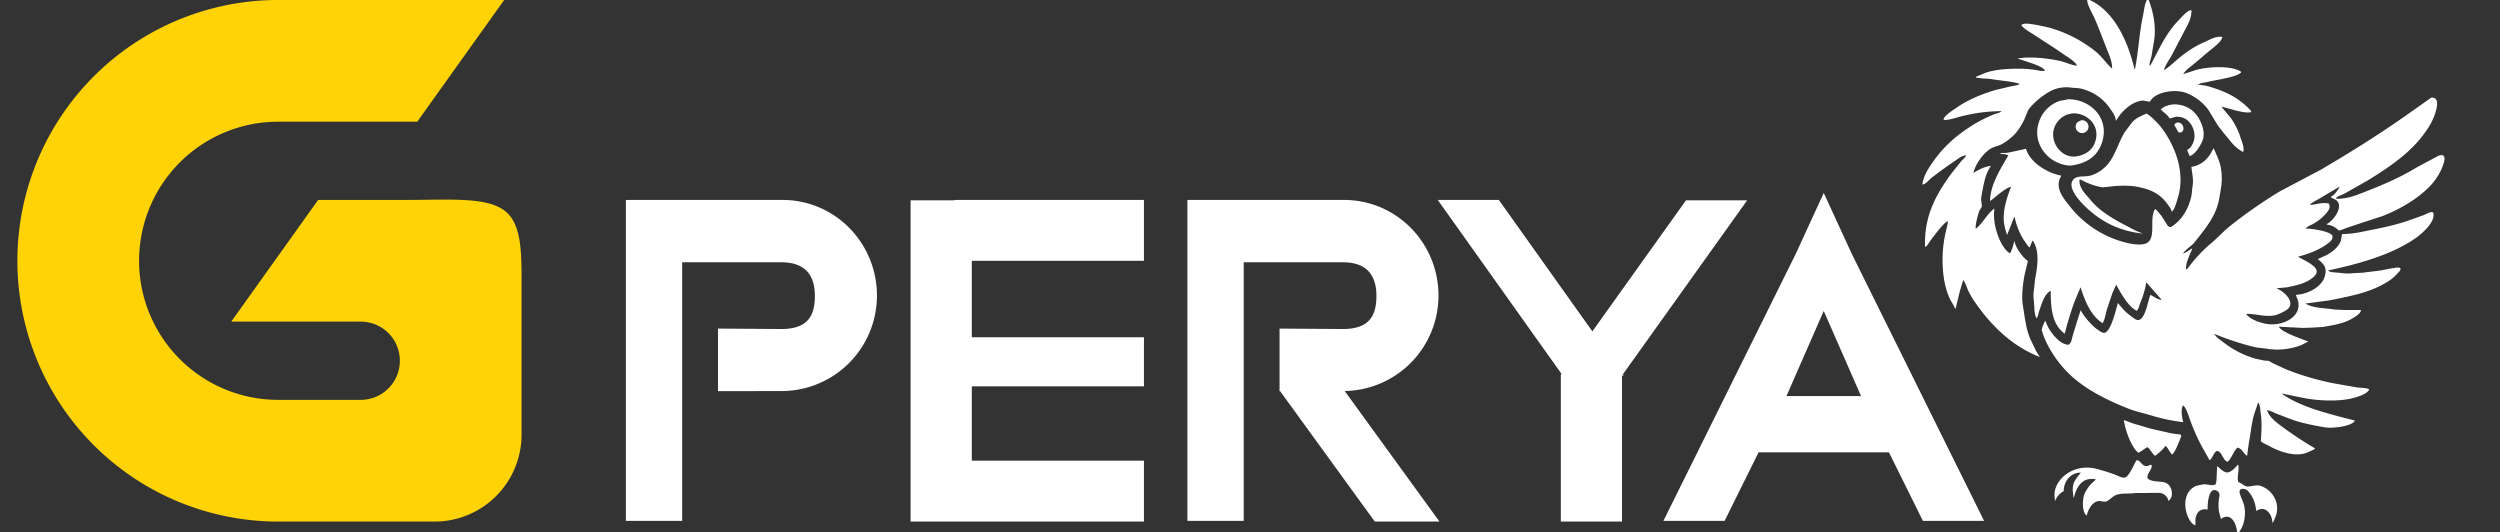 <svg id="svg" xmlns="http://www.w3.org/2000/svg" width="1438" height="306" viewBox="0 0 1438 306">
  <rect x="0" y="0" width="1438" height="306" fill="#333333" stroke="none"/>
  <defs>
    <style>
      .cls-1 {
        fill: #ffd305;
      }

      .cls-1, .cls-2 {
        fill-rule: evenodd;
      }

      .cls-2 {
        fill: #fff;
      }
    </style>
  </defs>
  <path id="bg" class="cls-1" d="M300,164v86a50,50,0,0,1-50,50H160A150,150,0,1,1,160,0H290L240,70H160a80,80,0,1,0,0,160h47.5a22.5,22.5,0,0,0,0-45H133l50-70h50.56c24.722,0,45.739-1.831,56.44,6C300.251,128.5,300,145.54,300,164Z"/>
  <path id="a" class="cls-2" d="M449.515,224.936L413,225V189l36.515,0.245c16.171,0,19.194-8.88,19.194-19.186,0-8.632-3.023-19.185-19.194-19.185h-57.13V299.593H360V115h90c30.321,0,54.417,24.752,54.417,55.059A54.89,54.89,0,0,1,449.515,224.936Z"/>
  <path id="a-2" data-name="a" class="cls-2" d="M658,264.988V300H549v0H523.779V115.222H549v-0.234H658V150H558.981v43.986H658V222.2H558.981v42.793H658Z"/>
  <path id="a-3" data-name="a" class="cls-2" d="M1004.98,115.222L933.492,215.284,934,216h-1.02v84h-35.2V215.222h0.529L826.988,115h35.14l53.8,75.6,53.853-75.378h35.2Z"/>
  <path id="a-4" data-name="a" class="cls-2" d="M773.471,224.912L827.97,300h-37.2l-54.436-75H736v-0.46l-0.231-.318H736V189l36.515,0.245c16.171,0,19.194-8.88,19.194-19.186,0-8.632-3.023-19.185-19.194-19.185h-57.13V299.593H683V115h90c30.321,0,54.416,24.752,54.416,55.059A54.879,54.879,0,0,1,773.471,224.912Z"/>
  <path id="a-5" data-name="a" class="cls-2" d="M1106.05,299.593l-19.53-39.408h-74.99L992,299.593H956.8l76.034-153.408L1049.02,111l16.2,35.185,76.03,153.408h-35.2Zm-57.03-120.738-21.45,48.96h42.9Z"/>
  <path id="s" class="cls-2" d="M1235.3-.588c0.15,0.03.3,0.059,0.44,0.089,2.47,6.2,4.76,15.367,3.2,24.317-0.47,2.9-.95,5.8-1.42,8.7-0.38,1.521-1.22,3.6-1.07,5.147l0.45-.089q1.41-2.662,2.84-5.325c3.82-7.507,7.82-15,13.49-20.678,1.54-1.546,4.72-5.522,7.19-5.769,0.03,0.03.05,0.059,0.08,0.089,0.14,4.791-2.08,8.15-3.72,11.36q-3.99,7.632-7.99,15.264c-1.38,2.351-3.36,5.045-4.08,7.81h0.09c3.72-2.351,6.76-5.61,10.2-8.253a59.71,59.71,0,0,1,13.05-7.9c2.64-1.135,6.41-3.558,10.12-2.929a1.381,1.381,0,0,0,.08.177c-0.31,2.182-3.96,5.073-5.5,6.3-3.97,3.16-7.78,6.61-11.71,9.762-1.82,1.456-4.05,3.091-5.24,5.147,2.37-.769,4.73-1.538,7.1-2.307,6.71-2.015,20.82-2.8,26.18.976v0.355c-2.51,2.773-14.32,4.241-18.99,5.413-1.76.44-4.62,0.564-5.77,1.686a30.1,30.1,0,0,1,8.43,1.686c9.32,2.829,16.37,7.056,22.1,13.4l-0.09.621c-3.6,1.168-13.42-2.418-17.04-3.106q2.76,3.283,5.5,6.567a41.306,41.306,0,0,1,5.51,11.182c0.74,2.114,2.22,5.592,1.68,8.076l-0.53.089a24.069,24.069,0,0,1-6.92-6.035c-2.49-3.1-5.12-6.091-7.46-9.407q-2.655-4.393-5.32-8.786a29.44,29.44,0,0,0-12.25-9.407c-6.98-2.866-18.75-.527-21.21,4.792-1.63.146-3.33-.842-5.41-0.444-6,1.144-11.6,6.778-14.11,11.448l-0.18-.089c-0.2-2.925-2.23-5.306-3.55-7.277a27.892,27.892,0,0,0-16.6-11.093c-1.88-.471-3.73-0.291-5.85-0.621a20.172,20.172,0,0,0-9.59,1.154c-5.06,1.983-12.32,7.862-15,12.158l-1.77,4.437c-1.73,3.954-4.62,8.434-7.81,11a27.6,27.6,0,0,1-6.12,4.171c-1.86.813-4.02,1.209-5.68,2.219-4.12,2.493-8.69,8.646-9.94,13.933h0.08c2.84-1.693,5.99-3.576,10.03-3.994-3.38,4.588-4.34,11.075-5.59,17.926-0.27,1.509.46,5.01,0.27,5.591-0.45.74-.89,1.48-1.33,2.219-0.57,1.314-2.73,8.8-2.04,10.561v-0.178c4.08-3.137,6.35-8.5,10.56-11.537h0.09c-1.4,9.406,3.64,22.735,8.87,25.648,0.12-.089.24-0.177,0.35-0.266,0.39-.917.77-1.834,1.16-2.751,0.38-1.39.77-2.781,1.15-4.171,0.57,3.717,3.27,6.968,5.24,9.5,0.39,0.5,2.35,1.972,2.48,2.307l-1.59,6.478c-1.03,4.327-2.22,13.284-1.34,18.637,1.24,7.5,1.76,13.176,4.18,19.258l3.63,7.544c0.65,1.035,1.31,2.071,1.96,3.106h-0.09c-15.76-6.163-27.48-17.72-36.57-30.618a46.786,46.786,0,0,1-4.61-7.809c-0.88-2-1.47-4.071-2.66-5.68l-0.18.088-1.95,6.568-2.4,9.851-0.18-.089c-0.85-2.23-2.48-4.272-3.46-6.567-2.61-6.134-3.81-13.247-3.81-22.01a69.717,69.717,0,0,1,2.04-16.418c0.23-.963,1.25-4.871.88-5.413-2.8,1.493-7.67,8.281-9.76,11-0.93,1.214-1.8,3.172-3.19,3.905-0.85-18.327,7.01-31.019,14.64-41.711q2.97-3.726,5.95-7.454c0.96-1.205,2.37-2.03,3.01-3.55V89.312c-2.61.228-4.84,2.165-6.65,3.372-4.53,3.011-8.77,6.17-13.05,9.408-1.53,1.157-3.33,3.82-5.5,4.082,0.71-5.438,3.86-9.869,6.48-13.578,6.62-9.381,14.85-16.172,24.94-22.1a84.264,84.264,0,0,1,9.76-4.7c1.24-.526,3.45-0.792,4.26-1.775V63.931a94.5,94.5,0,0,0-24.14,3.284c-1.72.431-7.48,2.357-9.14,1.6,0.22-2.245,5.63-5.516,7.36-6.745,6.29-4.462,13.94-7.692,22.19-10.206l8.52-2.041c2.17-.468,4.08-0.559,5.68-1.42l-0.18-.266c-4.61-1.4-10.3-1.684-15.7-2.574-3.08-.506-6.41-0.277-9.15-0.976-0.03-.089-0.05-0.177-0.08-0.266,0.03-.059.05-0.118,0.08-0.177q2.9-1.2,5.77-2.4c5.57-1.762,12.05-2.268,19.44-2.219a60.3,60.3,0,0,1,10.91,1.065c0.95,0.185,2.96.45,3.64-.089-2.02-2.523-8.07-4.2-11.53-5.413l-4.35-1.42c7.38-1.459,19.21.08,25.2,1.6,2.57,0.652,6.46,2.4,8.96,2.485-0.45-2.061-5.95-5.321-7.72-6.567-5.36-3.781-11.19-7.345-16.68-11-2.52-1.68-5.47-3.181-7.46-5.414l0.09-.532c0.78-.771,3.62-0.7,5.06-0.444a106.832,106.832,0,0,1,11.18,2.219,74.907,74.907,0,0,1,25.92,13.312c3.7,2.939,6.35,6.9,9.76,10.117h0.09c0.1-3.948-1.73-7.857-2.93-10.916-2.5-6.36-4.74-12.472-7.37-18.459-0.87-2-4.43-7.99-3.99-10.295l0.62-.089c14.33,5.914,22.65,23.442,26.54,40.113h0.09c0.05-.03.11-0.059,0.17-0.089,1.98-9.352,2.45-20.674,4.53-30.174C1233.31,6.037,1233.51,1.911,1235.3-.588Zm163.21,56.709c3.96-.118,3.6,3.64,2.84,6.834-1.37,5.7-4.11,10.016-7.1,14.111-8.21,11.22-20.43,19.423-32.49,26.8q-6.555,3.728-13.13,7.455c-1.49.87-4.11,1.363-4.97,2.84l0.09,0.178c6.69,0.142,12.11-2.255,17.04-4.172,10.57-4.113,20.48-8.464,29.55-14.022l11.01-5.857c0.85-.5,2.97-1.684,4.08-0.71,1.36,0.913.24,4.217-.18,5.413a33.731,33.731,0,0,1-7.63,12.158c-7.17,7.327-16.83,13.047-27.16,17.128l-10.38,3.373q-5.055,1.686-10.12,3.372c-1.47.515-3.07,1.409-4.79,1.509a11.1,11.1,0,0,0-5.06-3.018l-1.69-.355c-0.2-.175.07-0.177,0.09-0.355,2.62-1.2,8.38-7.72,6.57-12.069-0.83-2-2.73-2.164-4.44-3.284l0.45-.532c1.86-.9,3.47-3.395,4.52-5.148l-0.09-.266h-0.08l-10.74,6.39c-1.96,1.22-4.51,2.234-6.04,3.905v0.088c3.46-.157,7.17-1.7,10.83-0.8,1.44,2.175-.47,4.371-1.51,5.679a28.5,28.5,0,0,1-7.19,5.858c-1.3.817-3.65,1.515-4.52,2.751v0.089c3.78,0.006,14.83,1.695,15.35,4.348,0.44,2.225-2.14,3.868-3.28,4.7-4.4,3.2-10.47,5.577-16.42,7.1l0.09,0.177q2.385,1.287,4.79,2.574c5.4,3.166,8.87,6.143,1.68,10.649-3.64,2.284-8.13,3.281-13.13,4.26l-5.77.533,0.18,0.266c2.74,0.889,9.65,6.175,7.1,10.561-1.06,1.823-4.6,3.363-6.66,4.171-5.66,2.225-12.03-.384-18.01-0.267V180.9c2.46,2.776,6.78,4.475,11.09,5.325,9.3,1.838,20.63-3.786,18.64-12.779a23.778,23.778,0,0,0-1.42-3.816c6.82-.5,12.88-3.75,15.71-8.343,1.21-1.984,2.26-5.9.71-8.43a15.039,15.039,0,0,0-3.73-3.817c1.74-.8,3.49-1.6,5.23-2.4,3.25-1.887,6.75-4.5,8.08-8.253,0.21-1.242.41-2.485,0.62-3.727a61.154,61.154,0,0,0,12.34-1.509c9.27-1.821,17.78-3.452,25.91-6.3l8.7-3.106c1.5-.6,3.04-1.656,4.88-1.775a1.168,1.168,0,0,1,.71.621c1.28,5.127-6.79,11.908-9.59,13.933-13.05,9.468-32.25,15.106-50.76,18.992l-0.09.177c0.96,1.151,5.36,1.011,7.37,1.332a25.849,25.849,0,0,0,7.1.088l5.68-.266c4.1-.675,8.32-0.878,12.16-1.686,1.54-.325,8.4-1.822,9.05-0.976,0.66,1.145-.75,2.134-1.24,2.751a26.738,26.738,0,0,1-7.72,6.123c-8.74,5.16-19.83,7.354-31.51,9.674l-14.02,1.863v0.089h0.18c4.26,2.654,10.84,2.416,16.77,3.373l6.03,0.266h8.88c0.44,2.212-5.84,5.491-7.72,6.3-4.18,1.795-8.99,2.575-14.29,3.461l-6.12.355-5.24.177-13.84-.71c1.73,3.015,10.2,5.924,13.84,7.366,1.03,0.385,2.07.77,3.11,1.154v0.089c-1.36.68-2.73,1.361-4.09,2.041a38.293,38.293,0,0,1-7.27,1.952,36.344,36.344,0,0,1-11.72.178c-2.9-.5-5.51-0.492-8.16-1.154a161.175,161.175,0,0,1-22.72-7.454l-0.09.177,0.18,0.089a11.355,11.355,0,0,0,2.84,2.84c6.42,5.057,11.88,8.516,20.85,11.182l5.15,1.065,2.22,0.088c0.83,0.474,1.65.947,2.48,1.42,2.43,1.124,4.85,2.249,7.28,3.373a149.831,149.831,0,0,0,21.57,6.833c6.17,1.559,12.61,2.407,19.16,3.639,1.72,0.322,6.54.24,7.37,1.242-1.08,2.622-6.6,4.27-9.76,5.059-8.12,2.026-20.26,1.424-28.4-.266q-5.985-1.244-11.98-2.485l0.09,0.266c10.72,7.6,27.2,11.558,41.71,15.264v0.355c-1.7,2.769-12.09,4.416-17.22,3.55-7.72-1.3-14.34-2.652-20.77-5.147l-7.8-3.017a17.332,17.332,0,0,0-4.62-1.687v0.089c1.37,3.783,4.53,6.274,7.46,8.52a214.859,214.859,0,0,0,20.05,13.312l-0.18.532c-2.14.895-3.9,2.11-6.65,2.663-6.92,1.388-15.34-2.139-19.44-4.526-1.56-.914-3.58-1.478-4.79-2.752,0.36-5,.7-11.295-0.09-16.151-0.33-2.037-.25-4.793-1.42-6.035h-0.09c-0.79,2.625-1.92,5.373-2.66,8.253-1.25,4.872-1.63,9.865-2.66,15.087-0.33,2.426-.65,4.852-0.98,7.277-2.07-1.11-2.9-4.329-5.59-4.7-2.28,2.1-3.49,6.47-5.59,8.076-2.94-.62-3.03-5.838-6.21-6.213-1.97,1.036-2.33,4-4.08,5.325l-0.18-.089-4.17-7.365a116.111,116.111,0,0,1-6.48-14.289c-1.07-2.611-2.45-8.17-4.44-9.673-1.65,1.194-.67,8.069.09,9.585a102.843,102.843,0,0,1-18.55-3.905c-4.39-1.329-8.73-2.189-12.87-3.816-15.15-5.966-29.88-13.632-39.22-25.471a62.708,62.708,0,0,1-9.76-16.329c-0.36-1.124-.71-2.248-1.07-3.372-0.13-.917,1.55-4.987,2.04-5.414h0.09c1.26,4.736,7.59,13.685,13.22,13.756,1.83-.957,1.93-3.566,2.58-5.68q1.635-5.324,3.28-10.65c0.39-1.153.77-2.307,1.15-3.461l0.18,0.089c1.22,3,6.88,9.369,9.59,11,0.91,0.549,2.99,2.54,4.61,1.6,3.31-1.931,5.85-12.472,7.01-16.951l2.31,2.752a29.283,29.283,0,0,0,5.95,5.324c0.8,0.568,2.37,2.152,3.99,1.687,3.58-1.026,5.06-10.647,6.48-14.466l0.18,0.177c1.88,0.817,3.56,2.414,5.94,2.752l0.09-.089v-0.266l-8.43-9.585-0.18.089a50.7,50.7,0,0,1-3.46,11.714c-0.57,1.468-.9,3.532-2.04,4.438-4.23-2.307-7.11-7.028-9.59-11.094-0.7-1.272-1.42-2.544-2.13-3.816h-0.08l-2.04,4.437q-1.605,4.748-3.2,9.5c-0.7,2.242-1.29,6.432-2.57,8.076-6.66-4.244-9.96-12.267-12.61-20.5-0.05.029-.11,0.059-0.17,0.089q-1.785,4.3-3.55,8.608a185.077,185.077,0,0,0-5.42,17.927c-6.77-5.174-8.09-12.986-8.07-24.76-3.57,1.794-5.09,7.232-6.48,11.182-0.5,1.409-.72,3.708-1.69,4.7V182.94c-1.59-2.693-1.01-6.566-1.59-10.295a22.344,22.344,0,0,1,.17-6.39l0.54-5.413c1.47-7.505,2.81-16.477-1.25-22.453-0.09.059-.17,0.118-0.26,0.177-0.54,1.272-1.07,2.545-1.6,3.816-0.24-.207-0.47-0.414-0.71-0.621-0.92-1.3-1.83-2.6-2.75-3.905a39.9,39.9,0,0,1-5.15-13.134l-0.27.177-3.99,10.118-0.18-.089a53.867,53.867,0,0,1-1.5-5.68c-1.36-7.795,1.83-16.412,3.9-21.743-3.01.249-9.59,6.416-12.07,8.165,0.04-9.8,6.77-19.592,10.47-26.269-0.92-.864-3.44-0.7-4.88-0.976,0.86-.686,2.98-0.318,4.26-0.532,1.74-.291,10.81-2.315,10.83-2.307,2.1,7.611,11.86,13.846,20.23,15.442l0.09,0.088c-4.3,6.683,1.34,13.039,4.53,17.128a59.687,59.687,0,0,0,28.57,20.146c3.19,1.075,10.45,3.112,14.91,1.864,7.37-2.065,2.09-14.672,5.95-20.057,0.44,0.414.89,0.828,1.33,1.242l2.31,2.751q1.86,2.93,3.73,5.858a2.77,2.77,0,0,0,1.77.532c5.69-3.61,9.56-9.367,11.45-16.773,0.56-2.208.58-4.574,0.97-7.011,0.63-3.837-.47-7.613-0.71-10.827,5.08-.686,8.61-3.877,10.92-7.366,0.59-1.094,1.18-2.189,1.78-3.284,0.05,0.029.11,0.059,0.17,0.089,1.35,3.269,3.03,6.316,3.91,10.383a34.7,34.7,0,0,1,.35,11.626c-0.81,5.034-1.35,9.312-3.01,13.4-2.81,6.885-7.88,12.941-12.25,18.459-1.94,2.45-4.97,3.892-6.75,6.568,1.91-.589,3.51-1.919,5.15-2.84l0.18,0.177c-0.87,2.429-4.21,8.5-3.37,11.8h0.35a83.575,83.575,0,0,1,13.31-14.554c4.16-3.355,7.73-7.511,11.98-10.827a277.339,277.339,0,0,1,28.14-19.524q11.835-6.256,23.69-12.513c17.11-10.054,33.65-20.4,49.52-31.594Q1391.545,61.047,1398.51,56.121Zm-209.27.976c14.24-.207,25.37,12.419,19.08,26.8-2.78,6.364-8.14,9.867-16.06,11.182-3.29.545-6.52-.631-8.61-1.509-7.18-3.018-14.39-11.838-11-22.9a19.128,19.128,0,0,1,11.53-12.425C1185.72,57.646,1187.58,57.761,1189.24,57.1Zm60.79,2.929c9.38-.141,14.56,5.694,16.78,12.691a13.823,13.823,0,0,1,.53,6.745c-0.79,3.272-4.75,9.684-7.9,10.295-0.2-1.215-1.52-2.817-1.24-3.639a5.765,5.765,0,0,0,2.66-2.751c3.48-5.741.07-13.362-4.53-15.353a8.865,8.865,0,0,0-4.88-.8c-1.17.211-2.95,1.148-3.64,0.8-1.03-2.238-3.52-3.314-4.97-5.147a12.34,12.34,0,0,1,5.06-2.485Zm-57.68,5.147-3.02.621a12.658,12.658,0,0,0-7.81,7.987c-2.62,8.221,4.43,17.5,12.87,16.152,5.19-.832,8.91-3.488,10.56-7.81C1208.51,72.794,1201.25,65.093,1192.35,65.173Zm42.15,0.177c1.83,0.374,6.94,5.83,8.17,7.366,7.07,8.884,14.96,25.105,10.02,41.09-0.82,2.662-1.63,6.259-3.46,7.987-0.4-1.822-1.77-3.377-2.75-4.7-4.35-5.917-9.83-8.491-18.81-9.94a57.421,57.421,0,0,0-13.93.178l-4.35.443a38.321,38.321,0,0,1-12.61-4.526c-0.2.089-.41,0.178-0.62,0.266l-0.09.178c-0.01,4.967,3.74,8.058,6.04,10.916,5.6,6.976,14.03,11.736,22.36,15.974a56.286,56.286,0,0,0,7.72,3.639v0.089c-15.3-1.65-26.09-8.541-34.43-17.217-1.88-1.96-7.63-8.355-5.95-12.514,1.74-4.283,6.76-2.377,11.19-3.727a20.951,20.951,0,0,0,10.47-7.81c3.58-5.028,5.36-11.568,8.61-16.951l3.99-5.325C1228.28,68.013,1231.06,66.972,1234.5,65.351Zm-37.27,3.816a3.7,3.7,0,1,1-3.2,2.751C1194.51,70.226,1195.66,69.806,1197.23,69.167Zm55.29,1.242c4.32,0.09,4.55,6.828.53,5.68l-2.4-4.171C1250.94,70.96,1251.65,70.812,1252.52,70.409ZM1221.63,241.6c1.84,0.68,3.67,1.361,5.51,2.041l10.65,3.106,11.53,2.574,4.88,0.621a1.7,1.7,0,0,1,.45,1.065c-1.18,2.736-3.28,8.831-5.24,10.472-1.29-1-2.68-4.564-3.9-4.969-0.82,1.518-4.42,4.8-5.95,5.679-1.73-1.367-2.56-3.666-4.35-4.969-1.87.868-3.2,2.326-5.23,3.194C1226,257.3,1222.53,247.851,1221.63,241.6Zm7.28,23.163,0.98,0.089c1.6,0.756,2.18,2.847,4.26,3.195,1.25,0.21,2.19-.6,3.28-0.71l0.18,0.177c0.49,2.9-3,4.52-2.31,7.721,4.33,3.44,11.21-.428,13.49,5.946a7.58,7.58,0,0,1,.27,4.526,7.713,7.713,0,0,1-1.6,2.4l-0.18-.088a5.847,5.847,0,0,0-5.15-4.527h-4.08l-5.23.089h-4.53c-3.65.566-8.15-.094-11.18,1.154-2.12.87-3.44,2.741-5.42,3.639-1.43.652-3.29-.533-5.05-0.089-3.49.877-5.58,4.845-6.39,8.431l-0.09-.178c-2.64-2.234-2.49-9.353-.98-12.868a23.253,23.253,0,0,1,3.37-5.059c1.01-.946,2.01-1.893,3.02-2.839h-0.18a6.346,6.346,0,0,0-2.48-.267c-4.93.015-7.52,3.755-8.97,7.278-0.38,1.212-.76,2.425-1.15,3.638-1.53-7.827.28-9.913,4.08-14.466v-0.088c-5.93-.077-9.78,4.991-9.85,10.649a10.4,10.4,0,0,0-4.79,5.414h-0.18a18.734,18.734,0,0,1-.17-5.325c1.97-9.333,12.98-16.248,24.93-12.691a107.655,107.655,0,0,1,10.47,3.373c1.2,0.5,3.3,1.817,5.15,1.331C1224.58,274.052,1227.61,266.829,1228.91,264.764Zm58.4,2.4c1.1,2.887-.97,7.488.26,10.206,1.72,0.469,2.94,1.943,4.53,2.4,1.71,0.486,5.1-1.024,7.54-.444,5.74,1.363,11.79,8.069,9.76,16.33a24.246,24.246,0,0,1-2.13,5.058c-0.06-.029-0.11-0.059-0.17-0.088-0.1-3.52-2.16-7.2-5.24-7.81-1.66-.327-3.06.6-4.17,0.976a18.39,18.39,0,0,0-4.62-11.359c-0.9-.941-3.91-2.153-4.79-0.267-0.66,1.2,1.98,6.37,2.4,7.987,1.69,6.614-.31,13.72-3.73,16.951l-0.18-.089c0.11-4.216-2.41-10.712-6.74-9.673a4.22,4.22,0,0,0-2.4,1.154c-0.06-.03-0.12-0.06-0.17-0.089-0.36-1.331-.71-2.663-1.07-3.994a25.338,25.338,0,0,1,.18-8.786,2.948,2.948,0,0,0-.98-3.106c-5.03-3.253-5.83,6.4-5.77,10.561-4.44-.755-6.38,1.661-7.01,5.5V302.3l-0.18-.178c-1.93-.7-3.27-2.917-4.08-4.792-3.07-7.14-1.73-15.338,4.88-17.927,1.28-.266,2.55-0.532,3.82-0.8,2.13-.272,6.1,1.277,7.19-0.177,0.77-1.037.58-8.374,0.89-10.295,1.55,1.214,2.94,2.9,5.05,3.55C1282.81,272.426,1286.34,268.452,1287.31,267.16Z"/>
</svg>
